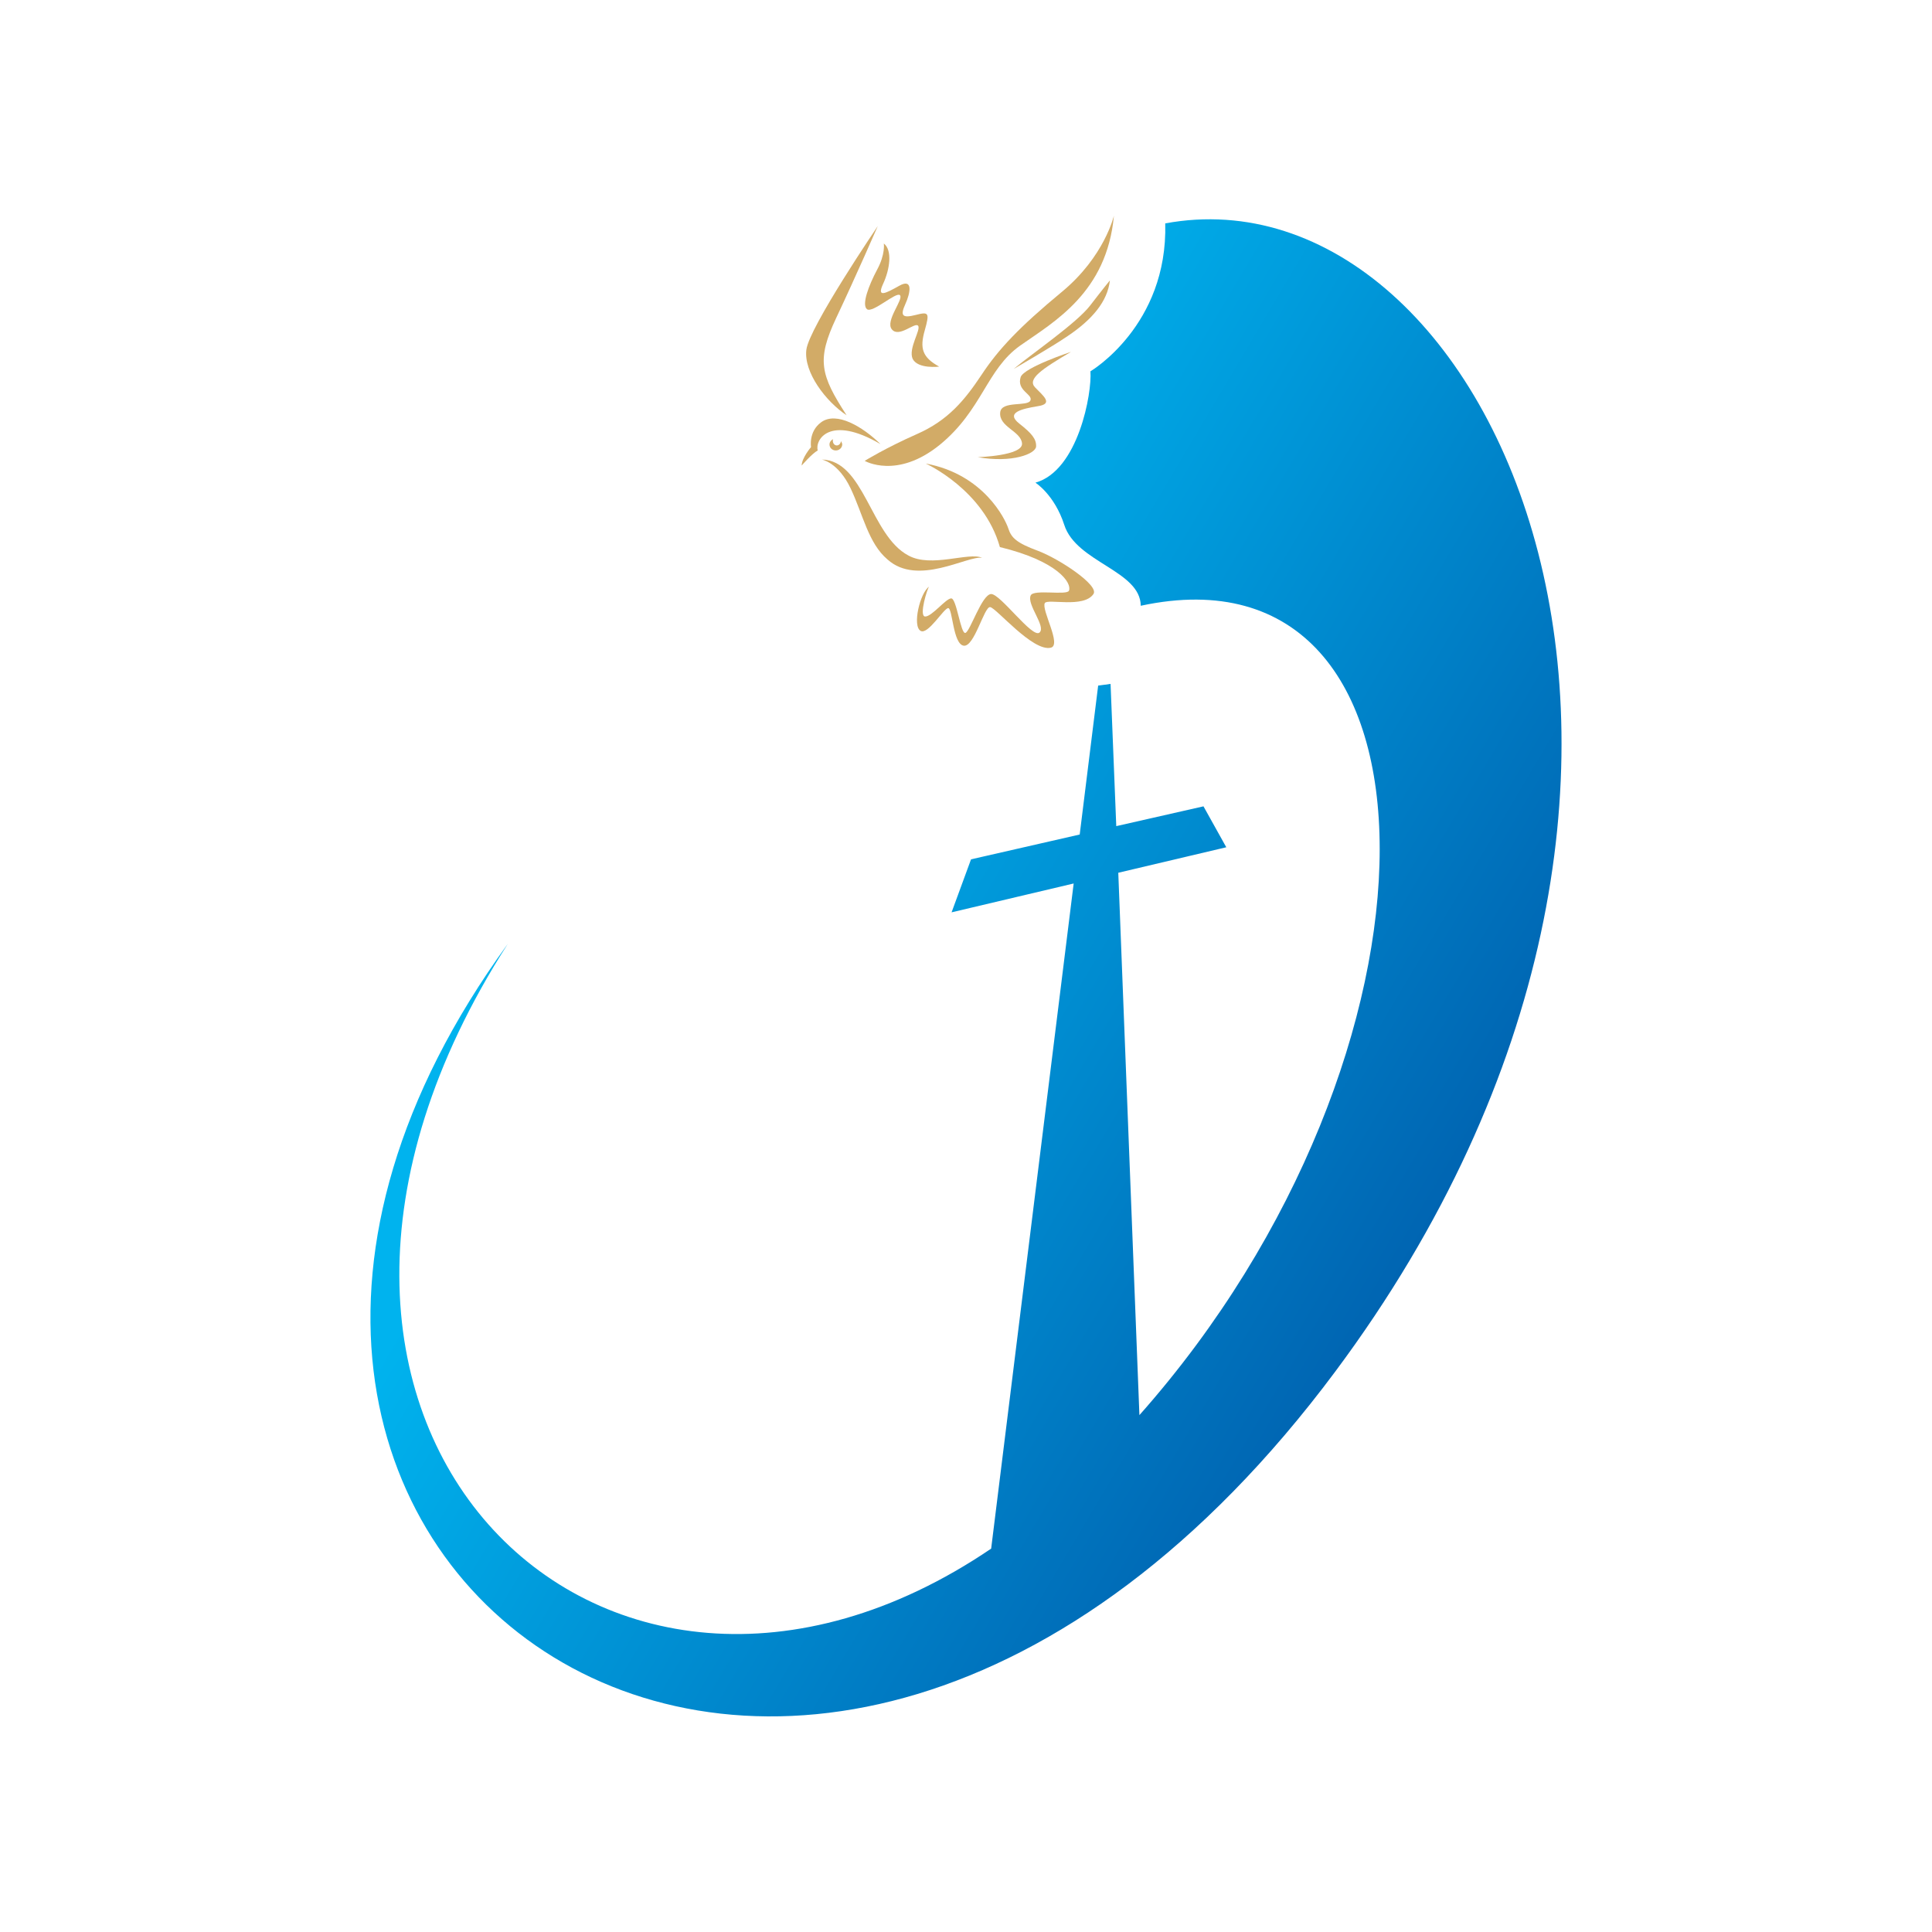 <?xml version="1.0" encoding="utf-8"?>
<!-- Generator: Adobe Illustrator 19.1.0, SVG Export Plug-In . SVG Version: 6.00 Build 0)  -->
<svg version="1.1" id="Layer_1" xmlns="http://www.w3.org/2000/svg" xmlns:xlink="http://www.w3.org/1999/xlink" x="0px" y="0px"
	 viewBox="0 0 576 576" style="enable-background:new 0 0 576 576;" xml:space="preserve">
<style type="text/css">
	.st0{fill:url(#SVGID_1_);}
	.st1{fill:#D2AB67;}
</style>
<g>
	<linearGradient id="SVGID_1_" gradientUnits="userSpaceOnUse" x1="209.884" y1="242.289" x2="445.884" y2="382.289">
		<stop  offset="0" style="stop-color:#00B3EE"/>
		<stop  offset="1" style="stop-color:#005DAC"/>
	</linearGradient>
	<path class="st0" d="M347.4,66.6c0.8,30.5-22.3,44.1-22.3,44.1c0.5,6.4-3.6,29.6-16.4,33.2c0,0,5.7,3.6,8.6,12.6
		c3.6,11.2,22.7,13.6,22.8,24.1c94.8-20.4,95.3,133.4-0.4,241.3l-6.3-161.7l32.2-7.6l-6.8-12.2l-26,5.9l-1.7-42.4l-3.7,0.5
		l-5.5,44.4l-32.4,7.4l-5.8,15.8l36.4-8.6l-24.6,198.3C179,540.7,60.2,423.4,151.4,281.4C18.3,464.4,238.6,623,398.1,408.9
		C529.6,232.4,444.8,48.6,347.4,66.6z"/>
	<g>
		<path class="st1" d="M332.1,64.3c0,0-2.8,12.2-15.5,22.7s-19,17.2-24,24.8c-5,7.5-9.9,13.5-19.2,17.6s-15.6,8-15.6,8
			s9.6,5.6,22.4-4.8c12.7-10.4,13.9-22.5,24-29.6S330,87.2,332.1,64.3z"/>
		<path class="st1" d="M330.9,83.6c-0.7,6.3-5.3,11.7-12.6,16.6c-4.5,3.1-16.1,9.8-16.1,9.8c5.8-4.8,18.8-13.7,22.8-18.9
			S330.9,83.6,330.9,83.6z"/>
		<path class="st1" d="M319.3,104.9c-8.8,5.2-13.1,8.1-10.7,10.6s5.6,4.9,0.8,5.6c-4.8,0.8-9.7,1.9-5.5,5.2c3.7,2.9,5.1,4.6,5,6.8
			c-0.1,2.2-7.1,5-17.4,3.2c0,0,13.5-0.4,13.2-4.1c-0.3-3.7-7-4.9-6.5-9.3c0.4-3.5,8.2-1.6,9-3.5c0.8-1.9-4.2-2.9-2.9-7
			C305.4,109.5,319.3,104.9,319.3,104.9z"/>
		<path class="st1" d="M280,109.3c-5.1-2.8-5.8-5.5-4.3-10.8s1.2-5.6-2.7-4.6c-3.9,1-4.7,0.3-3.1-3.2s2.3-7.8-1.8-5.5
			s-6.8,3.7-4.8-0.6s2.8-10,0.2-12c0,0,0.5,3.2-2,7.8c-2.5,4.7-4.7,10.5-3,11.8c1.7,1.2,8.7-5.3,9.8-4.2c1.2,1.2-4.5,7.7-2.4,10.2
			c2.1,2.6,6.8-2.2,7.8-1.1c1,1.1-3,6.8-1.6,9.9C273.7,110.1,280,109.3,280,109.3z"/>
		<path class="st1" d="M261.7,67.4c0,0-6.5,14.9-12.4,27.4s-4.7,17,3.1,29c-6.2-4.1-12.8-12.8-12-19.5S261.7,67.4,261.7,67.4z"/>
		<path class="st1" d="M239,138.8c0,0,3.1-3.6,4.8-4.5c-0.9-3.1,3.5-10.8,18.7-1.9c-5.2-5.1-13.1-9.9-17.7-6.5c-3.8,2.8-3,7.4-3,7.4
			S239.1,136.4,239,138.8z"/>
		<path class="st1" d="M245,137c0,0,4.9,0.8,8.6,8.6c3.7,7.8,5.3,16.4,11,21.2c9,8.1,23.8-1.2,28.2-0.5c-4-1.8-15.2,3.1-22-0.7
			C259.5,159.6,257.7,137.3,245,137z"/>
		<path class="st1" d="M276,138.2c0,0,17.3,7.8,22.1,24.9c17.3,4.2,21.5,10.7,20.6,13c-0.6,1.5-10.5-0.5-11.4,1.4
			c-1.3,2.7,4.7,9.3,2.6,11.1s-11.6-11.5-14.4-11.5c-2.8,0.1-6.3,11.3-7.7,11.6c-1.4,0.3-2.6-10.3-4.2-10.3s-5.8,5.5-7.8,5.4
			c-1.9-0.1,0.7-8.5,1.2-8.9c-2.7,1.8-5.1,11.8-2.5,13.2c2.2,1.2,6.9-6.8,8.2-6.8c1.3,0,1.4,10.7,4.6,11.2
			c3.2,0.5,6.1-11.7,7.9-11.5c1.8,0.2,12.7,13.4,18.1,12.1c3.3-0.8-2.9-11.3-1.8-13.3c0.8-1.4,11.6,1.6,14.5-2.7
			c1.8-2.6-10.4-10.6-16.6-12.9c-6.2-2.3-7.9-3.8-8.8-6.7C299.7,154.8,293.3,141.4,276,138.2z"/>
		<path class="st1" d="M250.7,131.5c0,0.7-0.6,1.3-1.2,1.3c-0.7,0-1.2-0.6-1.2-1.4c0-0.2,0-0.4,0.1-0.5c-0.6,0.3-1.1,0.9-1.1,1.6
			c0,1,0.8,1.8,1.9,1.8c1,0,1.9-0.8,1.9-1.8C251.1,132.2,250.9,131.8,250.7,131.5z"/>
	</g>
</g>
</svg>
